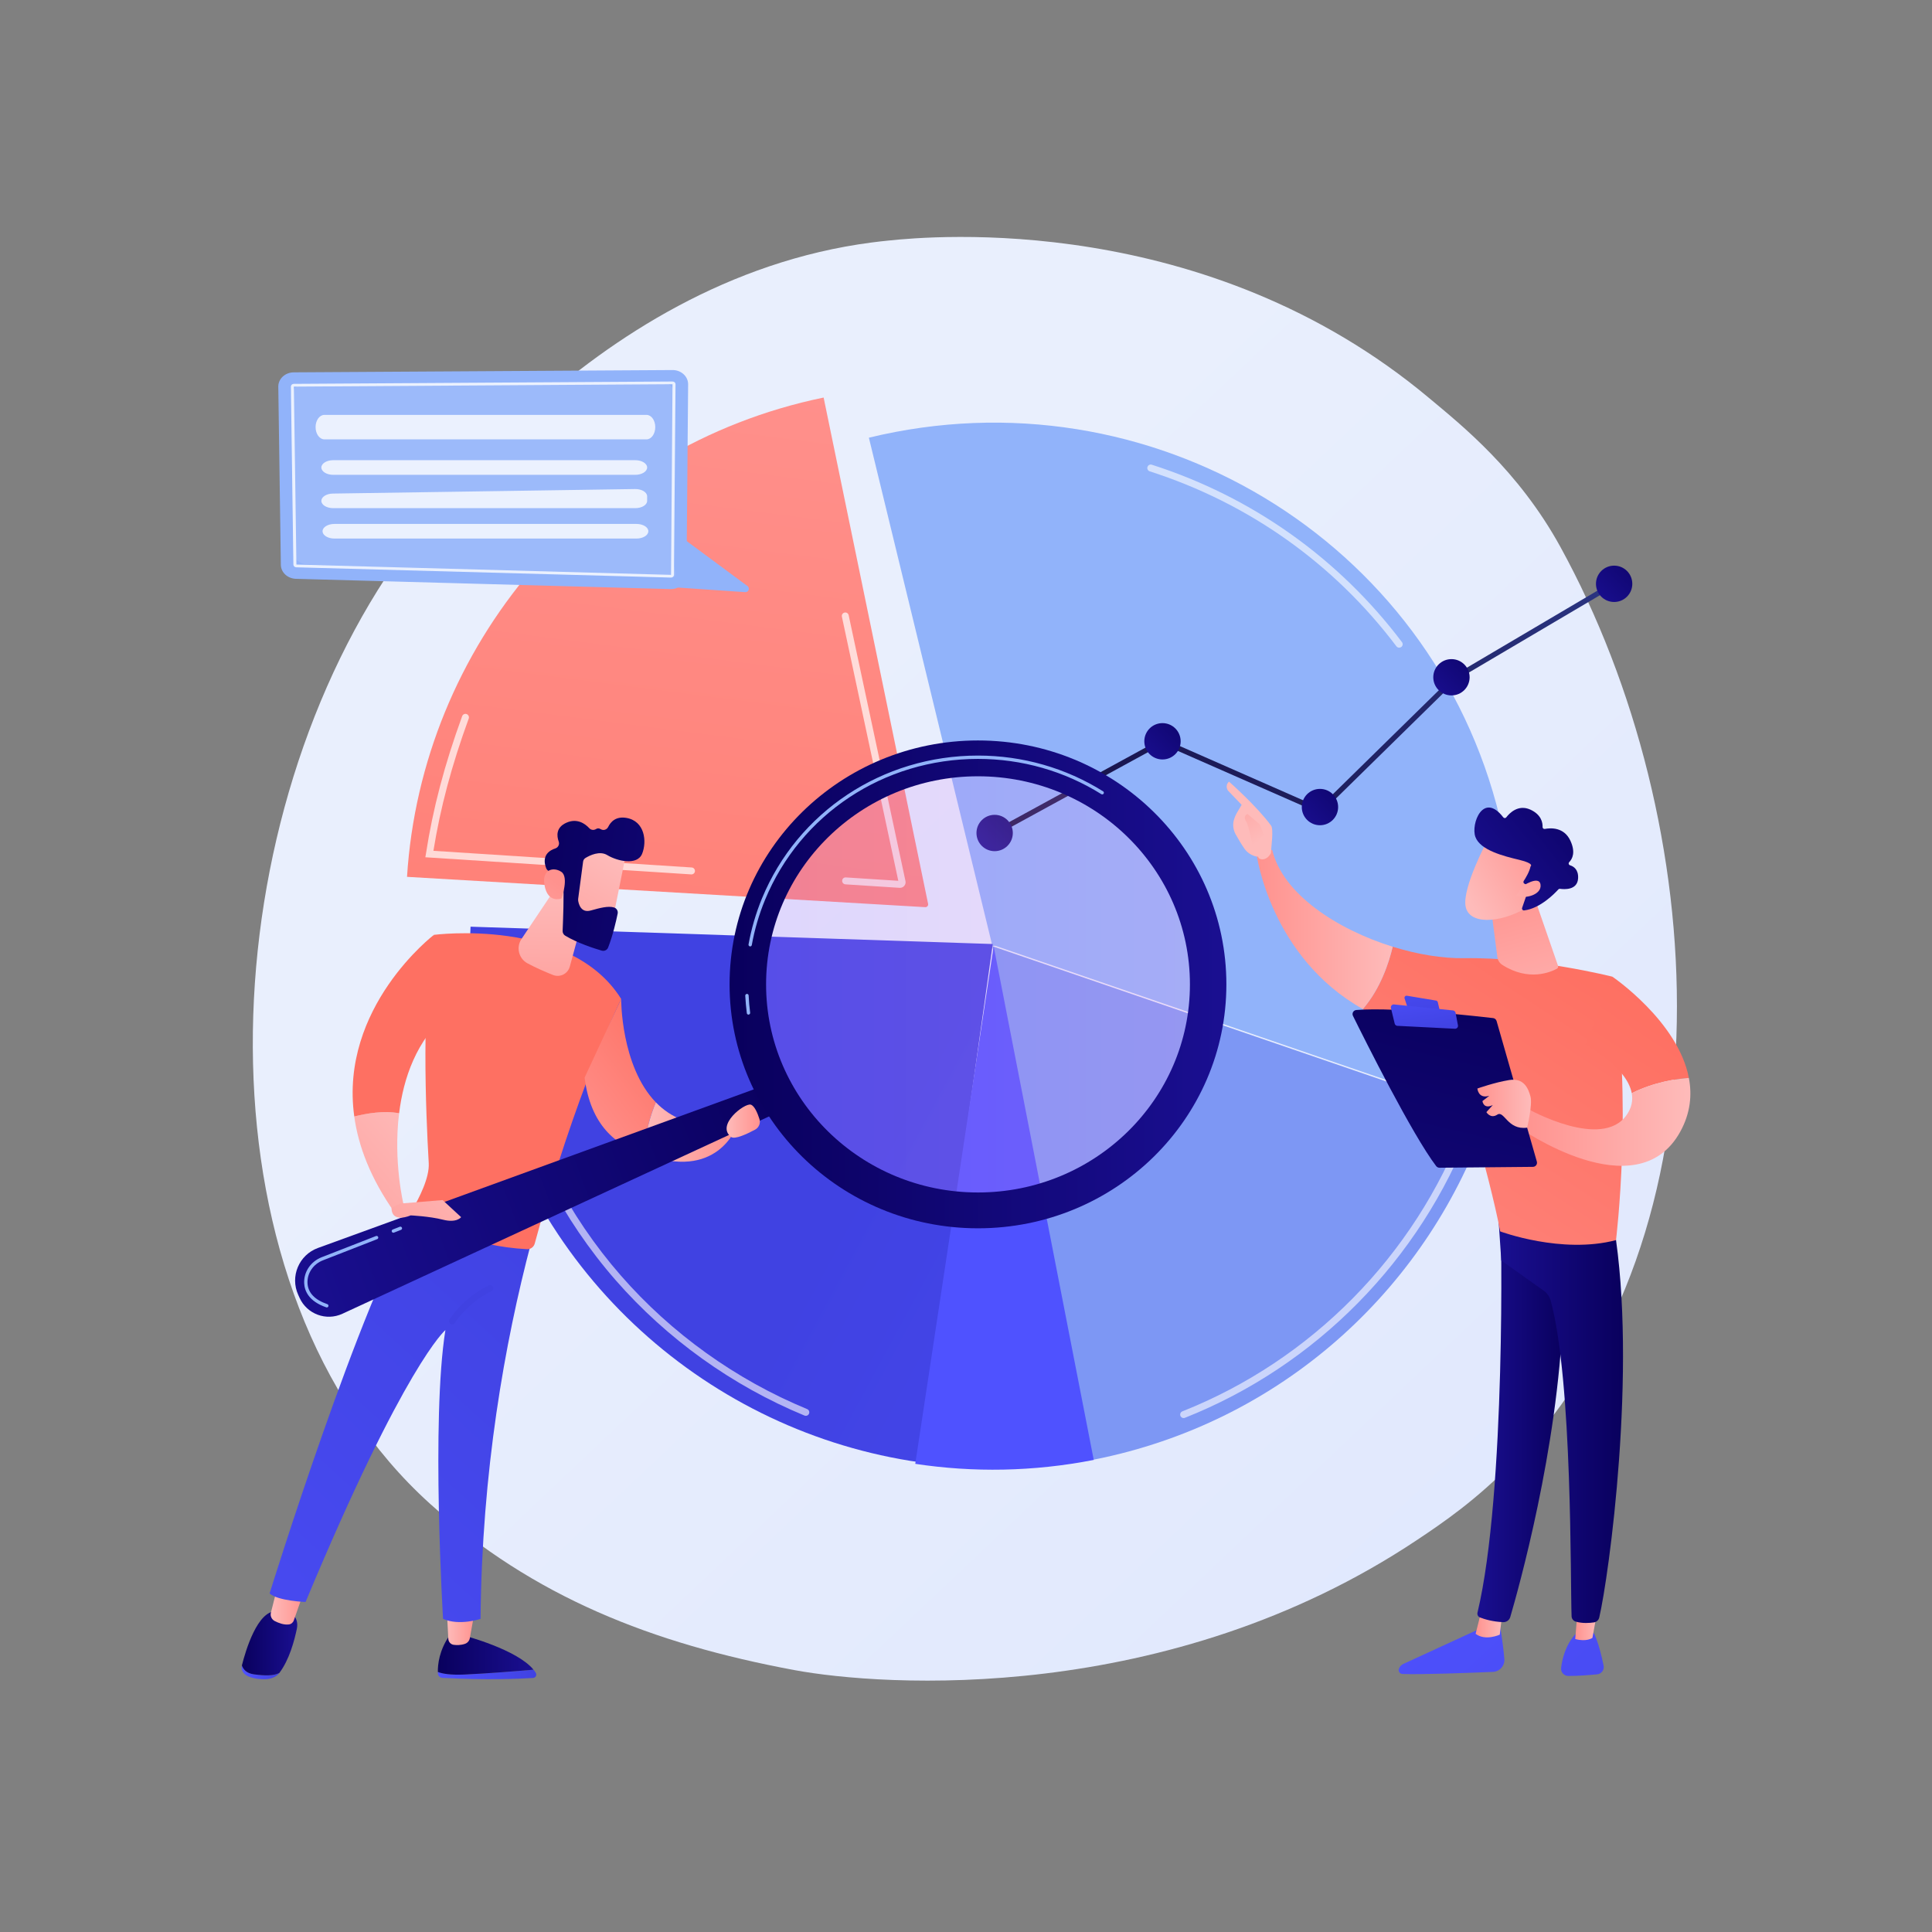 <svg version="1.2" xmlns="http://www.w3.org/2000/svg" viewBox="0 0 3710 3710" width="450" height="450">
	<rect x="0" y="0" width="3710" height="3710" fill="#808080" stroke="none"/>
	<title>20943599-ai</title>
	<defs>
		<linearGradient id="g1" x2="1" gradientUnits="userSpaceOnUse" gradientTransform="matrix(-2732.548,-2908.84,3017.902,-2834.999,2713.308,5639.123)">
			<stop offset="0" stop-color="#dae3fe"/>
			<stop offset="1" stop-color="#e9effd"/>
		</linearGradient>
		<linearGradient id="g2" x2="1" gradientUnits="userSpaceOnUse" gradientTransform="matrix(-310.343,2482.748,-2455.758,-306.969,1899.882,626.555)">
			<stop offset="0" stop-color="#ff928e"/>
			<stop offset="1" stop-color="#fe7062"/>
		</linearGradient>
		<linearGradient id="g3" x2="1" gradientUnits="userSpaceOnUse" gradientTransform="matrix(-2047.611,-1100.866,886.635,-1649.141,3286.354,4103.011)">
			<stop offset="0" stop-color="#4f52ff"/>
			<stop offset="1" stop-color="#4042e2"/>
		</linearGradient>
		<linearGradient id="g4" x2="1" gradientUnits="userSpaceOnUse" gradientTransform="matrix(1327.614,-1397.899,1388.229,1318.43,1153.491,1081.306)">
			<stop offset="0" stop-color="#4f52ff"/>
			<stop offset="1" stop-color="#4042e2"/>
		</linearGradient>
		<linearGradient id="g5" x2="1" gradientUnits="userSpaceOnUse" gradientTransform="matrix(-853.956,835.392,-351.389,-359.198,3102.189,1116.853)">
			<stop offset="0" stop-color="#2b3582"/>
			<stop offset="1" stop-color="#150e42"/>
		</linearGradient>
		<linearGradient id="g6" x2="1" gradientUnits="userSpaceOnUse" gradientTransform="matrix(-117.161,114.614,-114.614,-117.161,2023.166,1557.9)">
			<stop offset="0" stop-color="#09005d"/>
			<stop offset="1" stop-color="#1a0f91"/>
		</linearGradient>
		<linearGradient id="g7" x2="1" gradientUnits="userSpaceOnUse" gradientTransform="matrix(-117.161,114.614,-114.614,-117.161,2345.495,1381.782)">
			<stop offset="0" stop-color="#09005d"/>
			<stop offset="1" stop-color="#1a0f91"/>
		</linearGradient>
		<linearGradient id="g8" x2="1" gradientUnits="userSpaceOnUse" gradientTransform="matrix(-117.161,114.614,-114.614,-117.161,2647.886,1508.056)">
			<stop offset="0" stop-color="#09005d"/>
			<stop offset="1" stop-color="#1a0f91"/>
		</linearGradient>
		<linearGradient id="g9" x2="1" gradientUnits="userSpaceOnUse" gradientTransform="matrix(-117.16,114.613,-114.613,-117.16,2900.432,1258.832)">
			<stop offset="0" stop-color="#09005d"/>
			<stop offset="1" stop-color="#1a0f91"/>
		</linearGradient>
		<linearGradient id="g10" x2="1" gradientUnits="userSpaceOnUse" gradientTransform="matrix(-117.161,114.614,-114.614,-117.161,3212.792,1079.391)">
			<stop offset="0" stop-color="#09005d"/>
			<stop offset="1" stop-color="#1a0f91"/>
		</linearGradient>
		<linearGradient id="g11" x2="1" gradientUnits="userSpaceOnUse" gradientTransform="matrix(188.998,0,0,18.281,840.791,3206.26)">
			<stop offset="0" stop-color="#4f52ff"/>
			<stop offset="1" stop-color="#4042e2"/>
		</linearGradient>
		<linearGradient id="g12" x2="1" gradientUnits="userSpaceOnUse" gradientTransform="matrix(183.672,0,0,74.956,840.78,3140.881)">
			<stop offset="0" stop-color="#09005d"/>
			<stop offset="1" stop-color="#1a0f91"/>
		</linearGradient>
		<linearGradient id="g13" x2="1" gradientUnits="userSpaceOnUse" gradientTransform="matrix(53.237,0,0,64.701,858.24,3094.294)">
			<stop offset="0" stop-color="#febbba"/>
			<stop offset="1" stop-color="#ff928e"/>
		</linearGradient>
		<linearGradient id="g14" x2="1" gradientUnits="userSpaceOnUse" gradientTransform="matrix(72.428,0,0,26.434,464.006,3198.108)">
			<stop offset="0" stop-color="#4f52ff"/>
			<stop offset="1" stop-color="#4042e2"/>
		</linearGradient>
		<linearGradient id="g15" x2="1" gradientUnits="userSpaceOnUse" gradientTransform="matrix(106.307,0,0,123.211,464.533,3093.955)">
			<stop offset="0" stop-color="#09005d"/>
			<stop offset="1" stop-color="#1a0f91"/>
		</linearGradient>
		<linearGradient id="g16" x2="1" gradientUnits="userSpaceOnUse" gradientTransform="matrix(63.624,0,0,74.714,519.791,3044.907)">
			<stop offset="0" stop-color="#febbba"/>
			<stop offset="1" stop-color="#ff928e"/>
		</linearGradient>
		<linearGradient id="g17" x2="1" gradientUnits="userSpaceOnUse" gradientTransform="matrix(1430.392,-1548.364,1156.134,1068.046,-818.374,3359.98)">
			<stop offset="0" stop-color="#4f52ff"/>
			<stop offset="1" stop-color="#4042e2"/>
		</linearGradient>
		<linearGradient id="g18" x2="1" gradientUnits="userSpaceOnUse" gradientTransform="matrix(765.937,-593.501,609.217,786.219,-2707.772,4304.98)">
			<stop offset="0" stop-color="#ff928e"/>
			<stop offset="1" stop-color="#fe7062"/>
		</linearGradient>
		<linearGradient id="g19" x2="1" gradientUnits="userSpaceOnUse" gradientTransform="matrix(22.77,368.112,-462.289,28.596,902.473,1890.99)">
			<stop offset="0" stop-color="#4f52ff"/>
			<stop offset="1" stop-color="#4042e2"/>
		</linearGradient>
		<linearGradient id="g20" x2="1" gradientUnits="userSpaceOnUse" gradientTransform="matrix(-338.916,300.117,-429.431,-484.947,960.681,2294.709)">
			<stop offset="0" stop-color="#febbba"/>
			<stop offset="1" stop-color="#ff928e"/>
		</linearGradient>
		<linearGradient id="g21" x2="1" gradientUnits="userSpaceOnUse" gradientTransform="matrix(682.902,-529.16,363.755,469.44,-2378.45,3976.491)">
			<stop offset="0" stop-color="#ff928e"/>
			<stop offset="1" stop-color="#fe7062"/>
		</linearGradient>
		<linearGradient id="g22" x2="1" gradientUnits="userSpaceOnUse" gradientTransform="matrix(229.32,-177.693,260.666,336.4,883.47,1906.607)">
			<stop offset="0" stop-color="#ff928e"/>
			<stop offset="1" stop-color="#fe7062"/>
		</linearGradient>
		<linearGradient id="g23" x2="1" gradientUnits="userSpaceOnUse" gradientTransform="matrix(178.37,0,0,114.13,1235.861,2116.773)">
			<stop offset="0" stop-color="#febbba"/>
			<stop offset="1" stop-color="#ff928e"/>
		</linearGradient>
		<linearGradient id="g24" x2="1" gradientUnits="userSpaceOnUse" gradientTransform="matrix(-1.957,334.536,-250.251,-1.464,1180.251,1697.526)">
			<stop offset="0" stop-color="#febbba"/>
			<stop offset="1" stop-color="#ff928e"/>
		</linearGradient>
		<linearGradient id="g25" x2="1" gradientUnits="userSpaceOnUse" gradientTransform="matrix(-1028.94,381.088,-51.788,-139.828,1652.039,2339.344)">
			<stop offset="0" stop-color="#09005d"/>
			<stop offset="1" stop-color="#1a0f91"/>
		</linearGradient>
		<linearGradient id="g26" x2="1" gradientUnits="userSpaceOnUse" gradientTransform="matrix(857.367,0,0,841.9,1449.347,1469.379)">
			<stop offset="0" stop-color="#b37cff"/>
			<stop offset="1" stop-color="#f895e7"/>
		</linearGradient>
		<linearGradient id="g27" x2="1" gradientUnits="userSpaceOnUse" gradientTransform="matrix(954.018,0,0,936.808,1401.021,1421.925)">
			<stop offset="0" stop-color="#09005d"/>
			<stop offset="1" stop-color="#1a0f91"/>
		</linearGradient>
		<linearGradient id="g28" x2="1" gradientUnits="userSpaceOnUse" gradientTransform="matrix(-161.202,292.312,-239.983,-132.344,1301.435,1704.589)">
			<stop offset="0" stop-color="#febbba"/>
			<stop offset="1" stop-color="#ff928e"/>
		</linearGradient>
		<linearGradient id="g29" x2="1" gradientUnits="userSpaceOnUse" gradientTransform="matrix(679.118,85.865,-119.534,945.405,1024.828,1533.539)">
			<stop offset="0" stop-color="#09005d"/>
			<stop offset="1" stop-color="#1a0f91"/>
		</linearGradient>
		<linearGradient id="g30" x2="1" gradientUnits="userSpaceOnUse" gradientTransform="matrix(150.258,-206.394,210.986,153.601,877.788,1871.007)">
			<stop offset="0" stop-color="#febbba"/>
			<stop offset="1" stop-color="#ff928e"/>
		</linearGradient>
		<linearGradient id="g31" x2="1" gradientUnits="userSpaceOnUse" gradientTransform="matrix(-304.034,269.228,-291.45,-329.128,944.145,2238.389)">
			<stop offset="0" stop-color="#febbba"/>
			<stop offset="1" stop-color="#ff928e"/>
		</linearGradient>
		<linearGradient id="g32" x2="1" gradientUnits="userSpaceOnUse" gradientTransform="matrix(63.873,0,0,63.587,1395.28,2121.101)">
			<stop offset="0" stop-color="#febbba"/>
			<stop offset="1" stop-color="#ff928e"/>
		</linearGradient>
		<linearGradient id="g33" x2="1" gradientUnits="userSpaceOnUse" gradientTransform="matrix(896.068,974.672,-1490.9,1370.665,2587.709,3022.571)">
			<stop offset="0" stop-color="#4f52ff"/>
			<stop offset="1" stop-color="#4042e2"/>
		</linearGradient>
		<linearGradient id="g34" x2="1" gradientUnits="userSpaceOnUse" gradientTransform="matrix(-51.134,0,0,-51.852,2884.777,3092.365)">
			<stop offset="0" stop-color="#febbba"/>
			<stop offset="1" stop-color="#ff928e"/>
		</linearGradient>
		<linearGradient id="g35" x2="1" gradientUnits="userSpaceOnUse" gradientTransform="matrix(-169.073,0,0,-775.402,3006.027,2339.604)">
			<stop offset="0" stop-color="#09005d"/>
			<stop offset="1" stop-color="#1a0f91"/>
		</linearGradient>
		<linearGradient id="g36" x2="1" gradientUnits="userSpaceOnUse" gradientTransform="matrix(760.509,827.221,-906.78,833.652,2714.811,2911.005)">
			<stop offset="0" stop-color="#4f52ff"/>
			<stop offset="1" stop-color="#4042e2"/>
		</linearGradient>
		<linearGradient id="g37" x2="1" gradientUnits="userSpaceOnUse" gradientTransform="matrix(-44.149,0,0,-67.855,3069.062,3081.739)">
			<stop offset="0" stop-color="#febbba"/>
			<stop offset="1" stop-color="#ff928e"/>
		</linearGradient>
		<linearGradient id="g38" x2="1" gradientUnits="userSpaceOnUse" gradientTransform="matrix(-240.028,0,0,-789.72,3116.646,2326.912)">
			<stop offset="0" stop-color="#09005d"/>
			<stop offset="1" stop-color="#1a0f91"/>
		</linearGradient>
		<linearGradient id="g39" x2="1" gradientUnits="userSpaceOnUse" gradientTransform="matrix(672.107,-1015.312,1288.663,853.057,2009.003,2617.562)">
			<stop offset="0" stop-color="#ff928e"/>
			<stop offset="1" stop-color="#fe7062"/>
		</linearGradient>
		<linearGradient id="g40" x2="1" gradientUnits="userSpaceOnUse" gradientTransform="matrix(-261.234,0,0,-306.837,2674.361,1630.853)">
			<stop offset="0" stop-color="#febbba"/>
			<stop offset="1" stop-color="#ff928e"/>
		</linearGradient>
		<linearGradient id="g41" x2="1" gradientUnits="userSpaceOnUse" gradientTransform="matrix(184.074,418.81,-177.405,77.972,2610.358,1691.862)">
			<stop offset="0" stop-color="#febbba"/>
			<stop offset="1" stop-color="#ff928e"/>
		</linearGradient>
		<linearGradient id="g42" x2="1" gradientUnits="userSpaceOnUse" gradientTransform="matrix(-90.914,-139.781,83.578,-54.36,2474.316,1579.22)">
			<stop offset="0" stop-color="#febbba"/>
			<stop offset="1" stop-color="#ff928e"/>
		</linearGradient>
		<linearGradient id="g43" x2="1" gradientUnits="userSpaceOnUse" gradientTransform="matrix(839.279,-1267.848,1754.53,1161.448,2205.597,3102.348)">
			<stop offset="0" stop-color="#ff928e"/>
			<stop offset="1" stop-color="#fe7062"/>
		</linearGradient>
		<linearGradient id="g44" x2="1" gradientUnits="userSpaceOnUse" gradientTransform="matrix(-330.59,0,0,-168.705,3245.991,2069.916)">
			<stop offset="0" stop-color="#febbba"/>
			<stop offset="1" stop-color="#ff928e"/>
		</linearGradient>
		<linearGradient id="g45" x2="1" gradientUnits="userSpaceOnUse" gradientTransform="matrix(-226.451,943.548,-1278.06,-306.734,2667.122,1841.037)">
			<stop offset="0" stop-color="#09005d"/>
			<stop offset="1" stop-color="#1a0f91"/>
		</linearGradient>
		<linearGradient id="g46" x2="1" gradientUnits="userSpaceOnUse" gradientTransform="matrix(40.084,176.02,-239.18,54.467,2689.831,1797.776)">
			<stop offset="0" stop-color="#4f52ff"/>
			<stop offset="1" stop-color="#4042e2"/>
		</linearGradient>
		<linearGradient id="g47" x2="1" gradientUnits="userSpaceOnUse" gradientTransform="matrix(18.988,113.929,-211.169,35.195,2709.493,1871.118)">
			<stop offset="0" stop-color="#4f52ff"/>
			<stop offset="1" stop-color="#4042e2"/>
		</linearGradient>
		<linearGradient id="g48" x2="1" gradientUnits="userSpaceOnUse" gradientTransform="matrix(-102.989,0,0,-92.532,2939.942,2073.366)">
			<stop offset="0" stop-color="#febbba"/>
			<stop offset="1" stop-color="#ff928e"/>
		</linearGradient>
		<linearGradient id="g49" x2="1" gradientUnits="userSpaceOnUse" gradientTransform="matrix(-88.155,-317.359,212.135,-58.926,2896.74,2036.91)">
			<stop offset="0" stop-color="#febbba"/>
			<stop offset="1" stop-color="#ff928e"/>
		</linearGradient>
		<linearGradient id="g50" x2="1" gradientUnits="userSpaceOnUse" gradientTransform="matrix(167.719,-102.296,84.982,139.332,2887.941,1840.025)">
			<stop offset="0" stop-color="#febbba"/>
			<stop offset="1" stop-color="#ff928e"/>
		</linearGradient>
		<linearGradient id="g51" x2="1" gradientUnits="userSpaceOnUse" gradientTransform="matrix(-239.822,189.419,-272.875,-345.486,3034.458,1461.657)">
			<stop offset="0" stop-color="#09005d"/>
			<stop offset="1" stop-color="#1a0f91"/>
		</linearGradient>
		<linearGradient id="g52" x2="1" gradientUnits="userSpaceOnUse" gradientTransform="matrix(139.405,-85.027,41.956,68.788,2887.574,1792.411)">
			<stop offset="0" stop-color="#febbba"/>
			<stop offset="1" stop-color="#ff928e"/>
		</linearGradient>
	</defs>
	<style>
		.s0 { fill: url(#g1) } 
		.s1 { fill: #91b3fa } 
		.s2 { fill: #7d97f4 } 
		.s3 { fill: url(#g2) } 
		.s4 { fill: url(#g3) } 
		.s5 { fill: url(#g4) } 
		.s6 { fill: #ffffff } 
		.s7 { fill: url(#g5) } 
		.s8 { fill: url(#g6) } 
		.s9 { fill: url(#g7) } 
		.s10 { fill: url(#g8) } 
		.s11 { fill: url(#g9) } 
		.s12 { fill: url(#g10) } 
		.s13 { fill: url(#g11) } 
		.s14 { fill: url(#g12) } 
		.s15 { fill: url(#g13) } 
		.s16 { fill: url(#g14) } 
		.s17 { fill: url(#g15) } 
		.s18 { fill: url(#g16) } 
		.s19 { fill: url(#g17) } 
		.s20 { fill: url(#g18) } 
		.s21 { fill: url(#g19) } 
		.s22 { fill: url(#g20) } 
		.s23 { fill: url(#g21) } 
		.s24 { fill: url(#g22) } 
		.s25 { fill: url(#g23) } 
		.s26 { fill: url(#g24) } 
		.s27 { fill: url(#g25) } 
		.s28 { opacity: .2;fill: url(#g26) } 
		.s29 { fill: url(#g27) } 
		.s30 { fill: url(#g28) } 
		.s31 { fill: url(#g29) } 
		.s32 { fill: url(#g30) } 
		.s33 { fill: url(#g31) } 
		.s34 { fill: url(#g32) } 
		.s35 { fill: url(#g33) } 
		.s36 { fill: url(#g34) } 
		.s37 { fill: url(#g35) } 
		.s38 { fill: url(#g36) } 
		.s39 { fill: url(#g37) } 
		.s40 { fill: url(#g38) } 
		.s41 { fill: url(#g39) } 
		.s42 { fill: url(#g40) } 
		.s43 { fill: url(#g41) } 
		.s44 { fill: url(#g42) } 
		.s45 { fill: url(#g43) } 
		.s46 { fill: url(#g44) } 
		.s47 { fill: url(#g45) } 
		.s48 { fill: url(#g46) } 
		.s49 { fill: url(#g47) } 
		.s50 { fill: url(#g48) } 
		.s51 { fill: url(#g49) } 
		.s52 { fill: url(#g50) } 
		.s53 { fill: url(#g51) } 
		.s54 { fill: url(#g52) } 
		.s55 { opacity: .1;fill: #ffffff } 
		.s56 { opacity: .8;fill: #ffffff } 
	</style>
	<g id="_Artboards_">
	</g>
	<g id="Background">
		<g id="&lt;Group&gt;">
			<g id="&lt;Group&gt;">
			</g>
		</g>
	</g>
	<g id="Illustration">
		<g id="&lt;Group&gt;">
			<path id="&lt;Path&gt;" class="s0" d="m2906.5 2806.8c-71.7 73.9-135.8 117.3-184.8 150-478.7 319.6-1027.5 281.7-1196.6 250.2-272.9-50.8-501.6-140.8-699.6-319.6-449.7-406.4-427.8-1254-84.2-1779.1 40.8-62.3 383.9-571 932.2-642.6 13.4-1.8 23.5-2.8 32.2-3.7 84.8-9 610.5-56.4 1039 302.7 61.4 51.4 170.6 137.9 251.7 285.5 290.3 528.4 335.8 1317.8-89.9 1756.6z"/>
			<g id="&lt;Group&gt;">
				<g id="&lt;Group&gt;">
					<path id="&lt;Path&gt;" class="s1" d="m2882.3 1579.8q-1.3-5.3-2.5-10.5c-129.6-533.5-671.9-859.8-1211.3-728.8l237.3 976.5z"/>
					<path id="&lt;Path&gt;" class="s1" d="m1902.9 1813.3l950.6 326.3c59-171.5 72.4-361 28.9-550.8q-2-9-4.3-17.9z"/>
					<path id="&lt;Path&gt;" class="s2" d="m1905.7 1817l193.2 986.2q9.3-1.8 18.6-3.8c356.8-76.9 628.1-334.4 738.9-656z"/>
					<path id="&lt;Path&gt;" class="s3" d="m1782.2 1735.6l-200.6-972.2c-453.6 93.6-772.2 479.4-800 920.4l995.1 58.2c3.5 0.2 6.2-2.9 5.5-6.4z"/>
					<path id="&lt;Path&gt;" class="s4" d="m1906.4 1812.8l-1002.8-33.3c-4.3 87.9 3.6 161.5 23.6 251.5 93.4 419.9 436.8 719.5 838.8 777z"/>
					<path id="&lt;Path&gt;" class="s5" d="m1757.6 2811c110.9 16.8 226.5 15.2 342.7-7.5l-192.2-986.4z"/>
				</g>
				<g id="&lt;Group&gt;" style="opacity: .6">
					<path id="&lt;Path&gt;" class="s6" d="m1547.5 2718.8q-1.3 0-2.6-0.5c-138.8-57.3-264.2-147.3-362.8-260.1-101.8-116.6-175-258.3-211.8-409.7-3.3-13.6-6.4-27.4-9.1-41-0.7-3.6 1.7-7.1 5.3-7.8 3.6-0.7 7.1 1.6 7.8 5.2 2.7 13.4 5.7 27 8.9 40.4 36.3 149.4 108.6 289.1 209 404.1 97.2 111.3 220.9 200 357.8 256.5 3.4 1.4 5 5.3 3.6 8.7-1 2.6-3.5 4.2-6.1 4.2z"/>
				</g>
				<g id="&lt;Group&gt;" style="opacity: .6">
					<path id="&lt;Path&gt;" class="s6" d="m2272.9 2723.1c-2.6 0-5.1-1.6-6.2-4.2-1.3-3.5 0.4-7.4 3.8-8.7 248.2-98.5 445.6-298.8 541.4-549.6 1.3-3.4 5.2-5.1 8.6-3.8 3.5 1.3 5.2 5.1 3.9 8.6-97.2 254.2-297.3 457.3-549 557.2q-1.2 0.5-2.5 0.5z"/>
				</g>
				<g id="&lt;Group&gt;" style="opacity: .6">
					<path id="&lt;Path&gt;" class="s6" d="m2686.8 1243.7c-2 0-4-0.9-5.3-2.6-119.9-158.9-283.7-275-473.7-336-3.5-1.2-5.5-4.9-4.3-8.4 1.1-3.5 4.8-5.5 8.4-4.3 192.6 61.8 358.7 179.6 480.3 340.7 2.2 2.9 1.6 7.1-1.3 9.3-1.2 0.9-2.7 1.3-4.1 1.3z"/>
				</g>
				<g id="&lt;Group&gt;" style="opacity: .7">
					<path id="&lt;Path&gt;" class="s6" d="m1327.8 1679.1q-0.2 0-0.4 0l-510.6-32.9 1.2-7.2c13.4-86.6 35.5-170.4 69.5-263.8 1.3-3.5 5.1-5.2 8.6-4 3.4 1.3 5.2 5.1 4 8.6-32.8 89.9-54.4 170.9-67.8 254l496 32c3.6 0.2 6.4 3.4 6.2 7.1-0.2 3.5-3.2 6.2-6.7 6.2z"/>
				</g>
				<g id="&lt;Group&gt;" style="opacity: .7">
					<path id="&lt;Compound Path&gt;" fill-rule="evenodd" class="s6" d="m1728.3 1704.9q-0.4 0-0.7 0l-104.2-6.7c-3.6-0.3-6.4-3.4-6.2-7.1 0.2-3.7 3.5-6.5 7.1-6.2l100.7 6.5-108.3-507.2c-0.8-3.6 1.5-7.1 5.1-7.9 3.6-0.8 7.2 1.5 7.9 5.1l109.1 510.6c0.7 3.3-0.2 6.6-2.4 9.2-2.1 2.4-5 3.7-8.1 3.7zm-2.6-10.2h0.1z"/>
				</g>
			</g>
			<g id="&lt;Group&gt;">
				<g id="&lt;Group&gt;">
					<path id="&lt;Path&gt;" class="s7" d="m1912.4 1604l-4.8-8.8 324.5-177.3 301.5 132.6 258.9-254 0.5-0.3 304-179.4 5.1 8.6-303.5 179.1-262.8 257.9-303.3-133.3z"/>
				</g>
				<path id="&lt;Path&gt;" class="s8" d="m1944.9 1599.6c0 19.3-15.7 34.9-34.9 34.9-19.3 0-34.9-15.6-34.9-34.9 0-19.3 15.6-34.9 34.9-34.9 19.2 0 34.9 15.6 34.9 34.9z"/>
				<path id="&lt;Path&gt;" class="s9" d="m2267.2 1423.5c0 19.3-15.6 34.9-34.9 34.9-19.3 0-34.9-15.6-34.9-34.9 0-19.3 15.6-34.9 34.9-34.9 19.3 0 34.9 15.6 34.9 34.9z"/>
				<path id="&lt;Path&gt;" class="s10" d="m2569.6 1549.8c0 19.2-15.6 34.9-34.9 34.9-19.3 0-34.9-15.7-34.9-34.9 0-19.3 15.6-34.9 34.9-34.9 19.3 0 34.9 15.6 34.9 34.9z"/>
				<path id="&lt;Path&gt;" class="s11" d="m2822.1 1300.5c0 19.3-15.6 34.9-34.9 34.9-19.2 0-34.9-15.6-34.9-34.9 0-19.2 15.7-34.8 34.9-34.8 19.3 0 34.9 15.6 34.9 34.8z"/>
				<path id="&lt;Path&gt;" class="s12" d="m3134.5 1121.1c0 19.3-15.6 34.9-34.9 34.9-19.3 0-34.9-15.6-34.9-34.9 0-19.3 15.6-34.9 34.9-34.9 19.3 0 34.9 15.6 34.9 34.9z"/>
			</g>
			<g id="&lt;Group&gt;">
				<g id="&lt;Group&gt;">
					<g id="&lt;Group&gt;">
						<path id="&lt;Path&gt;" class="s13" d="m1024.5 3206.3c-32.4 2.8-88.6 7.3-132.9 9.3-26.6 1.1-42-1.5-50.8-5q0 1.5 0.1 2.8c0.2 4.7 4 8.4 8.7 8.6 83.7 4.7 150.3 1.7 174 0.2 4.9-0.3 7.8-5.6 5.3-9.8-1.3-2.1-2.8-4.1-4.4-6.1z"/>
						<path id="&lt;Path&gt;" class="s14" d="m891.6 3215.6c44.3-2 100.5-6.5 132.9-9.3-31.9-39.1-132.9-65.4-132.9-65.4h-28.6c-19.6 28.3-22.4 55.2-22.2 69.7 8.8 3.5 24.2 6.1 50.8 5z"/>
						<path id="&lt;Path&gt;" class="s15" d="m858.2 3094.3l2.7 52.8c0.3 5.8 4.6 10.6 10.3 11.4 5.7 0.8 13.4 0.9 21.5-1.8 4.9-1.6 8.6-5.8 9.5-11l9.3-51.4z"/>
					</g>
					<g id="&lt;Group&gt;">
						<g id="&lt;Group&gt;">
							<path id="&lt;Path&gt;" class="s16" d="m487.6 3215.2c-14.1-2-20.4-9.3-23.1-17.1q0 0.1 0 0.2c-2.1 8.2 2.7 16.8 12.3 20.8 11.5 4.9 24.2 5.8 34 5.4 10.6-0.5 20.2-4.8 25.6-11.8v-0.1c-10.5 5.2-25.4 5.8-48.8 2.6z"/>
							<path id="&lt;Path&gt;" class="s17" d="m553.8 3094h-23.5c-35.9-0.8-58.4 74.8-65.8 104.1 2.7 7.8 9 15.1 23.1 17.1 23.4 3.2 38.3 2.6 48.8-2.6 19.4-25.5 29-62.8 33.6-84.6 5.3-24.8-16.2-34-16.2-34z"/>
						</g>
						<path id="&lt;Path&gt;" class="s18" d="m533.3 3044.9l-13.1 52c-1.6 6.4 1.5 12.9 7.4 16 7.3 3.7 17.6 7.7 27 6.5 4.5-0.5 8.2-3.6 9.6-7.8l19.2-54.7z"/>
					</g>
					<path id="&lt;Path&gt;" class="s19" d="m517.7 3059.9c16.3 14.5 69.1 16.4 69.1 16.4 190.5-457.2 268.5-522.2 268.5-522.2-27.6 172.6-4.5 554.6-4.5 554.6 31.5 13.9 72 0 72 0 2.5-282.5 46-528.9 97.3-723.1-128.8-2.9-197.3-47-219.6-64.7-107.3 173.1-282.8 739-282.8 739z"/>
					<path id="&lt;Path&gt;" class="s20" d="m833.2 1795.2c-24.4 121.5-15.7 339.1-9.9 438.3 1.6 27.9-17.9 66.6-33.6 93-2.5 4.1-1 9.4 3.3 11.6 26.4 13.5 115.6 55.5 219.1 60.7 6.9 0.4 13-4.3 14.8-11 76.8-286.5 165.9-469.6 165.9-469.6-98.4-157.2-359.6-123-359.6-123z"/>
					<path id="&lt;Path&gt;" class="s21" d="m868.2 2543.3c-1 0-2.1-0.3-3.1-0.9-2.9-1.8-3.8-5.5-2.1-8.4 1.1-1.7 25.7-41.5 75.6-65.6 3-1.4 6.7-0.2 8.1 2.9 1.5 3 0.2 6.7-2.8 8.1-46.5 22.5-70.2 60.6-70.4 61-1.2 1.8-3.2 2.9-5.3 2.9z"/>
					<g id="&lt;Group&gt;">
						<path id="&lt;Path&gt;" class="s22" d="m680.3 2144c7.8 56.7 31 118.4 77.2 184l17.6-14.3c0 0-20.3-82.4-8.7-175.9-28.6-5.5-62.3 0.2-86.1 6.2z"/>
						<path id="&lt;Path&gt;" class="s23" d="m860.4 1945.1l-27.2-149.9c0 0-181.9 139-152.9 348.8 23.8-6 57.5-11.7 86.1-6.2 8.3-67.3 33.1-140.4 94-192.7z"/>
					</g>
					<g id="&lt;Group&gt;">
						<path id="&lt;Path&gt;" class="s24" d="m1192.8 1918.2l-70.2 151.1c11.4 91.3 60.4 130.8 113.3 145.9 3.3-41.6 13.8-75.2 23.5-98.4-67.5-69.8-66.6-198.6-66.6-198.6z"/>
						<path id="&lt;Path&gt;" class="s25" d="m1259.4 2116.8c-9.7 23.2-20.2 56.8-23.5 98.4 141 54.8 178.3-51.4 178.3-51.4l-26-4.6c-58.9 6.2-100-12.8-128.8-42.4z"/>
					</g>
					<path id="&lt;Path&gt;" class="s26" d="m1128.1 1731.5l-33.9 124.6c-3.8 14-18.9 21.5-32.4 16.1-14.5-5.8-32.9-13.7-48.8-22.3-17-9.1-22.3-30.9-11.5-46.9l70.4-105.1z"/>
				</g>
				<path id="&lt;Path&gt;" class="s27" d="m1478.9 2080.5l-868.4 316c-36.4 13.3-53.9 54.7-37.8 90l2.6 5.8c14.2 31.2 51.1 44.9 82.2 30.5l843.2-390z"/>
				<path id="&lt;Path&gt;" class="s28" d="m2306.7 1890.3c0 232.5-191.9 421-428.7 421-236.7 0-428.7-188.5-428.7-421 0-232.5 192-420.9 428.7-420.9 236.8 0 428.7 188.4 428.7 420.9z"/>
				<path id="&lt;Compound Path&gt;" fill-rule="evenodd" class="s29" d="m2355 1890.3c0 258.7-213.5 468.4-477 468.4-263.4 0-477-209.7-477-468.4 0-258.7 213.6-468.4 477-468.4 263.5 0 477 209.7 477 468.4zm-70 0c0-220.7-182.2-399.6-407-399.6-224.7 0-406.9 178.9-406.9 399.6 0 220.7 182.2 399.6 406.9 399.6 224.8 0 407-178.9 407-399.6z"/>
				<path id="&lt;Compound Path&gt;" class="s1" d="m1437.3 1948.4c-1.6 0-3-1.2-3.2-2.8-1.4-11.2-2.4-22.5-3-33.6 0-1.8 1.3-3.3 3.1-3.4 2.1-0.1 3.3 1.3 3.4 3.1 0.5 10.9 1.5 22 2.9 33 0.2 1.8-1.1 3.4-2.8 3.6q-0.2 0.1-0.4 0.1zm3.3-131q-0.3 0-0.6-0.1c-1.7-0.3-2.9-1.9-2.6-3.7 5.4-30.1 14.1-59.8 25.7-88.1 68.8-166.8 231.7-274.6 414.9-274.6 85.5 0 168.6 23.8 240.3 68.7 1.5 0.9 1.9 2.9 1 4.4-0.9 1.5-2.9 1.9-4.4 1-70.7-44.3-152.6-67.7-236.9-67.7-180.6 0-341.2 106.3-408.9 270.7q0 0 0 0c-11.5 27.9-20.1 57.1-25.4 86.7-0.3 1.6-1.6 2.7-3.1 2.7z"/>
				<g id="&lt;Group&gt;">
					<path id="&lt;Path&gt;" class="s30" d="m1202.3 1636.9c0.3 2.1-28.3 142.1-28.3 142.1l-79.6-18 7.4-136.7c0 0 95.3-23.3 100.5 12.6z"/>
					<path id="&lt;Path&gt;" class="s31" d="m1119.7 1654.7l-9.5 71.7q-0.2 1.4 0 2.8c0.8 5.6 4.9 24.7 24.3 19.2 17.5-4.9 33.5-9.2 44.6-5.8 5 1.5 8 6.6 7 11.7-2.6 12.7-9 41.3-18.3 65.2-1.9 4.9-7.3 7.5-12.3 6-15.1-4.4-46.6-14.6-70.1-28.7-3.2-1.9-5.1-5.4-5-9.1 0.8-18.1 2.9-73.1 1.1-88.5-1.6-14.5-19.4-23.2-27.1-26.3-2.5-1-4.5-3-5.5-5.5-3.6-9-8.5-29.7 17.6-38.2 5.4-1.8 8.3-7.7 6.4-13.1-3.9-10.8-5.5-27.2 14.7-36.2 20.5-9.2 35.9 1.7 44.1 10.6 3.4 3.6 8.8 4.1 12.9 1.5 2.4-1.5 5.4-2 9.1 0.3 5 3.1 11.5 1 14.1-4.2 4.9-10.1 14.9-20.9 35-17.5 35.7 6.1 39.7 45.6 30.3 68.8-9.4 23.2-47.7 14.3-66.9 2.7-14.6-8.9-33.5 0.4-41.8 5.4-2.6 1.5-4.3 4.2-4.7 7.2z"/>
					<path id="&lt;Path&gt;" class="s32" d="m1078.3 1725.3c0 0 14.7-41.1-0.4-51.1-15-10.1-37.4-4.9-32.4 24.9 6.1 37 32.8 26.2 32.8 26.2z"/>
				</g>
				<path id="&lt;Path&gt;" class="s33" d="m767.9 2311.2l82.1-6.7 35.5 32.8c0 0-8.4 11.6-34.7 4.9-26.3-6.7-62.3-8.3-62.3-8.3 0 0-36.3 16.4-36.7-14.3z"/>
				<path id="&lt;Path&gt;" class="s34" d="m1403.8 2183.2c7.1 5.6 31.4-6 46.3-14 7.2-3.9 10.7-12.4 8.3-20.2-3.6-11.3-9.6-25.9-16.9-27.8-12.2-3-67 39.2-37.7 62z"/>
				<path id="&lt;Path&gt;" class="s1" d="m627.6 2510.7q-0.5 0-1-0.2c-34-11.7-41.8-31.8-42.5-46.5-0.9-21.6 12.6-41.6 33.7-49.8l104.3-40.7c1.6-0.6 3.5 0.2 4.1 1.9 0.7 1.6-0.2 3.5-1.8 4.1l-104.3 40.7c-18.5 7.2-30.4 24.7-29.6 43.5 0.8 18.6 13.7 32.3 38.2 40.7 1.6 0.6 2.5 2.4 1.9 4.1-0.4 1.3-1.7 2.2-3 2.2z"/>
				<path id="&lt;Path&gt;" class="s1" d="m755.4 2367.2c-1.3 0-2.5-0.8-3-2-0.7-1.7 0.1-3.5 1.8-4.2l13.5-5.3c1.6-0.6 3.5 0.2 4.2 1.9 0.6 1.6-0.2 3.5-1.9 4.1l-13.5 5.3q-0.6 0.2-1.1 0.2z"/>
			</g>
			<g id="&lt;Group&gt;">
				<path id="&lt;Path&gt;" class="s35" d="m2879.9 3118.4c0 0 6 33.8 8.9 67.2 1.1 13-8.9 24.4-22 24.9-44.5 1.9-139.7 5.5-173.9 4-5.1-0.3-8.4-5.5-6.5-10.3 1.5-4 4.6-7.2 8.5-9l157.2-72.3z"/>
				<path id="&lt;Path&gt;" class="s36" d="m2884.8 3098.6l-4.8 40.4c0 0-27.6 12.8-46.4-1.6l11.4-45z"/>
				<path id="&lt;Path&gt;" class="s37" d="m2881.2 2339.6c2 10.6 11.1 526.1-44 757.2-0.9 3.7 1 7.6 4.6 9.1 8.4 3.4 25 8.4 44.9 9.1 6.1 0.2 11.6-3.8 13.4-9.7 15.7-53.6 91.2-322.2 101-578.7 11-286.7 0-9.8 0-9.8l-6.4-177.2z"/>
				<path id="&lt;Path&gt;" class="s38" d="m3060.7 3136c0 0 9.5 17.1 18.7 62.4 1.7 8.1-4 16-12.4 16.8-14.6 1.4-37.3 3.3-55.4 3.1-8.3 0-14.8-7.3-13.8-15.6 2-16.5 8.2-43.6 27.5-64.7z"/>
				<path id="&lt;Path&gt;" class="s39" d="m3069.1 3084.1l-11.2 61.1c0 0-11.1 8.2-33 2.2l5.4-65.7z"/>
				<path id="&lt;Path&gt;" class="s40" d="m3099.3 2355.4c45.1 272.1-9.8 672.3-28.3 750.7-1.1 4.8-5 8.5-9.8 9.3-8.3 1.3-21.9 2.4-35.3-1.4-4.6-1.4-7.9-5.6-8-10.4-2.5-63.3 1.9-452.1-40.1-605.8-2.1-7.8-6.8-14.6-13.4-19.3l-81.5-57.9-6.3-93.7z"/>
				<g id="&lt;Group&gt;">
					<path id="&lt;Path&gt;" class="s41" d="m2812.1 1840c135.1-2.2 284.1 35.5 284.1 35.5 40.3 234.9 7 505.9 7 505.9-104.5 27.4-222.5-16.8-222.5-16.8-17.4-98.2-98.4-374.5-98.4-374.5-66-8.2-120.4-27.2-165.2-52.4 34.2-39.6 50.3-90 57.3-119.7 47.7 14.8 96 22.7 137.7 22z"/>
					<path id="&lt;Path&gt;" class="s42" d="m2413.1 1641.1c13.3-16 30.1-8.5 30.1-8.5 19.9 84 124.1 152.1 231.2 185.4-7 29.7-23.1 80.1-57.3 119.7-177.7-99.9-204-296.6-204-296.6z"/>
				</g>
				<g id="&lt;Group&gt;">
					<path id="&lt;Path&gt;" class="s43" d="m2416.3 1645.2c-1.3 4.4 14.7 11.1 24.2-7 0.3-8.6 5.6-45.7 0.4-52.7-27.5-37.6-80.9-84.6-80.9-84.6-9 8.9-1.6 17.6-1.6 17.6l25.9 27c-5.4 9.8-12 18.1-15.1 29.9-2.3 9-0.9 18.6 3.6 26.7 4.6 8.2 10.8 18.8 16.6 27.2 11.1 15.7 26.9 15.9 26.9 15.9z"/>
					<path id="&lt;Path&gt;" class="s44" d="m2395.6 1563l23.6 20 7.5 19.9-21.1 23.4c0 0-7.1-39.5-12.3-48.1-5.3-8.5-2.6-12.7 2.3-15.2z"/>
				</g>
				<path id="&lt;Path&gt;" class="s45" d="m3044.4 2006.3l51.8-130.8c0 0 126.2 85.7 146.9 194.4-23.8 1.8-67.2 8-109.7 29.4-9.3-51.3-89-93-89-93z"/>
				<path id="&lt;Path&gt;" class="s46" d="m2934.1 2129.4c0 0 141.7 80 189.5 11.7 9.9-14.2 12.3-28.3 9.8-41.8 42.5-21.4 85.9-27.6 109.7-29.4 6.3 32.8 3 67.6-16.3 102.9-83.7 153.1-311.4-8.5-311.4-8.5z"/>
				<g id="&lt;Group&gt;">
					<path id="&lt;Path&gt;" class="s47" d="m2951.2 2230.6l-77.3-269.9c-0.9-3.1-3.5-5.3-6.7-5.7-14-1.6-54.6-6.2-101.5-10.2-56.4-4.8-121.9-8.6-161.1-5.3-5.6 0.4-9 6.3-6.5 11.3 22.3 45.1 113.9 228.4 159.8 288.5 1.5 1.9 3.9 3.1 6.4 3.1l179.3-1.7c5.3 0 9-5 7.6-10.1z"/>
					<path id="&lt;Path&gt;" class="s48" d="m2757.7 1921.4l-56-9.3c-3-0.5-5.4 2.3-4.5 5.2l5.5 16.8c0.5 1.5 1.8 2.5 3.3 2.7l54 7.2c2.8 0.4 5.1-2.1 4.4-4.9l-3.4-14.6c-0.4-1.6-1.7-2.8-3.3-3.1z"/>
					<path id="&lt;Path&gt;" class="s49" d="m2799.7 1968.9l-4.6-24.1c-0.5-2.4-2.5-4.2-4.9-4.5l-113.2-11.5c-3.8-0.4-6.9 3.1-6 6.9l7.2 29.9c0.6 2.4 2.7 4.2 5.1 4.3l110.7 5.6c3.6 0.1 6.4-3.1 5.7-6.6z"/>
					<path id="&lt;Path&gt;" class="s50" d="m2932.5 2165.4c0 0 10.8-44.3 6.4-60-4.3-15.7-12.7-35.9-40.8-31.4-28.1 4.5-61.1 16.3-61.1 16.3 0 0 1.6 20.5 22.9 13.9l-13.2 10.2c0 0 1.9 16.4 19.9 7.6l-12.3 13.6c0 0 7.8 13.5 21 4.8 13.3-8.6 19.6 30.3 57.2 25z"/>
				</g>
				<path id="&lt;Path&gt;" class="s51" d="m2948.9 1730.4l43 124.3c0.7 2-0.1 4.3-2 5.4-11.8 6.4-54 25.2-104.8-7.1-5.3-3.3-8.9-8.8-9.7-15l-14-107.6z"/>
				<g id="&lt;Group&gt;">
					<path id="&lt;Path&gt;" class="s52" d="m2855.4 1615.3c0 0-47.2 88.8-41.1 124.7 6 35.9 64.5 33.3 115.6 4.2l35.7-95.9z"/>
					<path id="&lt;Path&gt;" class="s53" d="m2927.6 1697.1c-2.1-0.9-2.8-3.5-1.6-5.4 3.8-5.8 10.9-17.5 13.1-27.9 0 0 8.5-5.4-21.5-12.6-30.1-7.2-75-18.4-84.4-44-9.2-24.9 15-87.7 53.5-37.7 1.5 1.9 4.3 2 5.8 0 6.3-8.2 22.9-25.2 46-14.9 21.5 9.7 24 25.5 23.7 33.5-0.1 2.3 2 4.1 4.3 3.7 10.9-2.1 37.1-3.9 49.3 23 10.1 22.1 3.5 34.6-2.4 40.7-2 2-1.1 5.3 1.5 6.1 7.2 2.2 16.4 8.3 15.5 25.1-1.3 23.2-27.2 21.2-34.6 20.1-1.2-0.2-2.4 0.2-3.3 1.1-6.3 7.1-34.9 36.8-65.8 40.4-2.6 0.3-4.7-2.3-3.8-4.9l13.3-38.8c0.7-1.8-0.2-3.8-2-4.6z"/>
					<path id="&lt;Path&gt;" class="s54" d="m2922.2 1702.6c0 0 33.6-23.1 36.1-3.7 2.5 19.5-30.3 28.2-46.5 20.9z"/>
				</g>
			</g>
			<g id="&lt;Group&gt;">
				<path id="&lt;Path&gt;" class="s1" d="m1301.8 1128.3l129.2 8.8c6.1 0.5 9.4-7 5-11.2l-123.9-91.7z"/>
				<path id="&lt;Path&gt;" class="s1" d="m564.1 715l727.3-4.4c16.6-0.1 30.1 12.2 30 27.4l-3.1 366.2c-0.1 15.2-14 27.4-30.7 27l-719.4-19.7c-16-0.5-28.7-12.3-28.9-26.9l-4.9-342c-0.2-15.1 13.1-27.5 29.7-27.6z"/>
				<path id="&lt;Path&gt;" class="s55" d="m586.6 737.4l681-3.8c15.6-0.1 28.3 10.6 28.2 23.9l-2.9 319.9c-0.1 13.4 11.3 32.1-4.4 31.7l-698-25.3c-15-0.4-26.9-10.7-27.1-23.5l-4.5-298.8c-0.2-13.2 12.2-24 27.7-24.1z"/>
				<path id="&lt;Compound Path&gt;" fill-rule="evenodd" class="s56" d="m1288.5 1109.1l-719.6-19.7c-3-0.1-5.4-2.3-5.5-5.1l-4.8-342c0-1.4 0.6-2.7 1.6-3.7 1.1-1 2.5-1.5 4.1-1.5l727.2-4.5c1.6 0 3 0.6 4.1 1.5 1.1 1.1 1.6 2.3 1.6 3.7l-3 366.2c-0.1 2.8-2.6 5.1-5.7 5.1zm-719.3-25l719.4 19.8 2.8-366.1-727.1 4.6z"/>
				<path id="&lt;Path&gt;" class="s56" d="m606 820.2c0 12.9 7.6 23.5 16.9 23.5h618.6c9.3 0 16.8-10.6 16.8-23.5 0-13-7.5-23.5-16.8-23.5h-618.6c-9.3 0-16.9 10.5-16.9 23.5z"/>
				<path id="&lt;Path&gt;" class="s56" d="m639.9 883.7h580c12.6 0 22.8 6.3 22.8 14 0 7.8-10.2 14.1-22.8 14.1h-580c-12.6 0-22.8-6.3-22.8-14.1 0-7.7 10.2-14 22.8-14z"/>
				<path id="&lt;Path&gt;" class="s56" d="m617.1 961.8c0 7.8 10.2 14 22.8 14h580c12.6 0 22.8-6.2 22.8-14v-8.7c0-7.9-10.5-14.2-23.3-14l-580.1 8.7c-12.3 0.1-22.2 6.4-22.2 14z"/>
				<path id="&lt;Path&gt;" class="s56" d="m642.2 1006.1h579.9c12.7 0 22.9 6.3 22.9 14 0 7.8-10.2 14.1-22.9 14.1h-579.9c-12.6 0-22.8-6.3-22.8-14.1 0-7.7 10.2-14 22.8-14z"/>
			</g>
		</g>
	</g>
</svg>